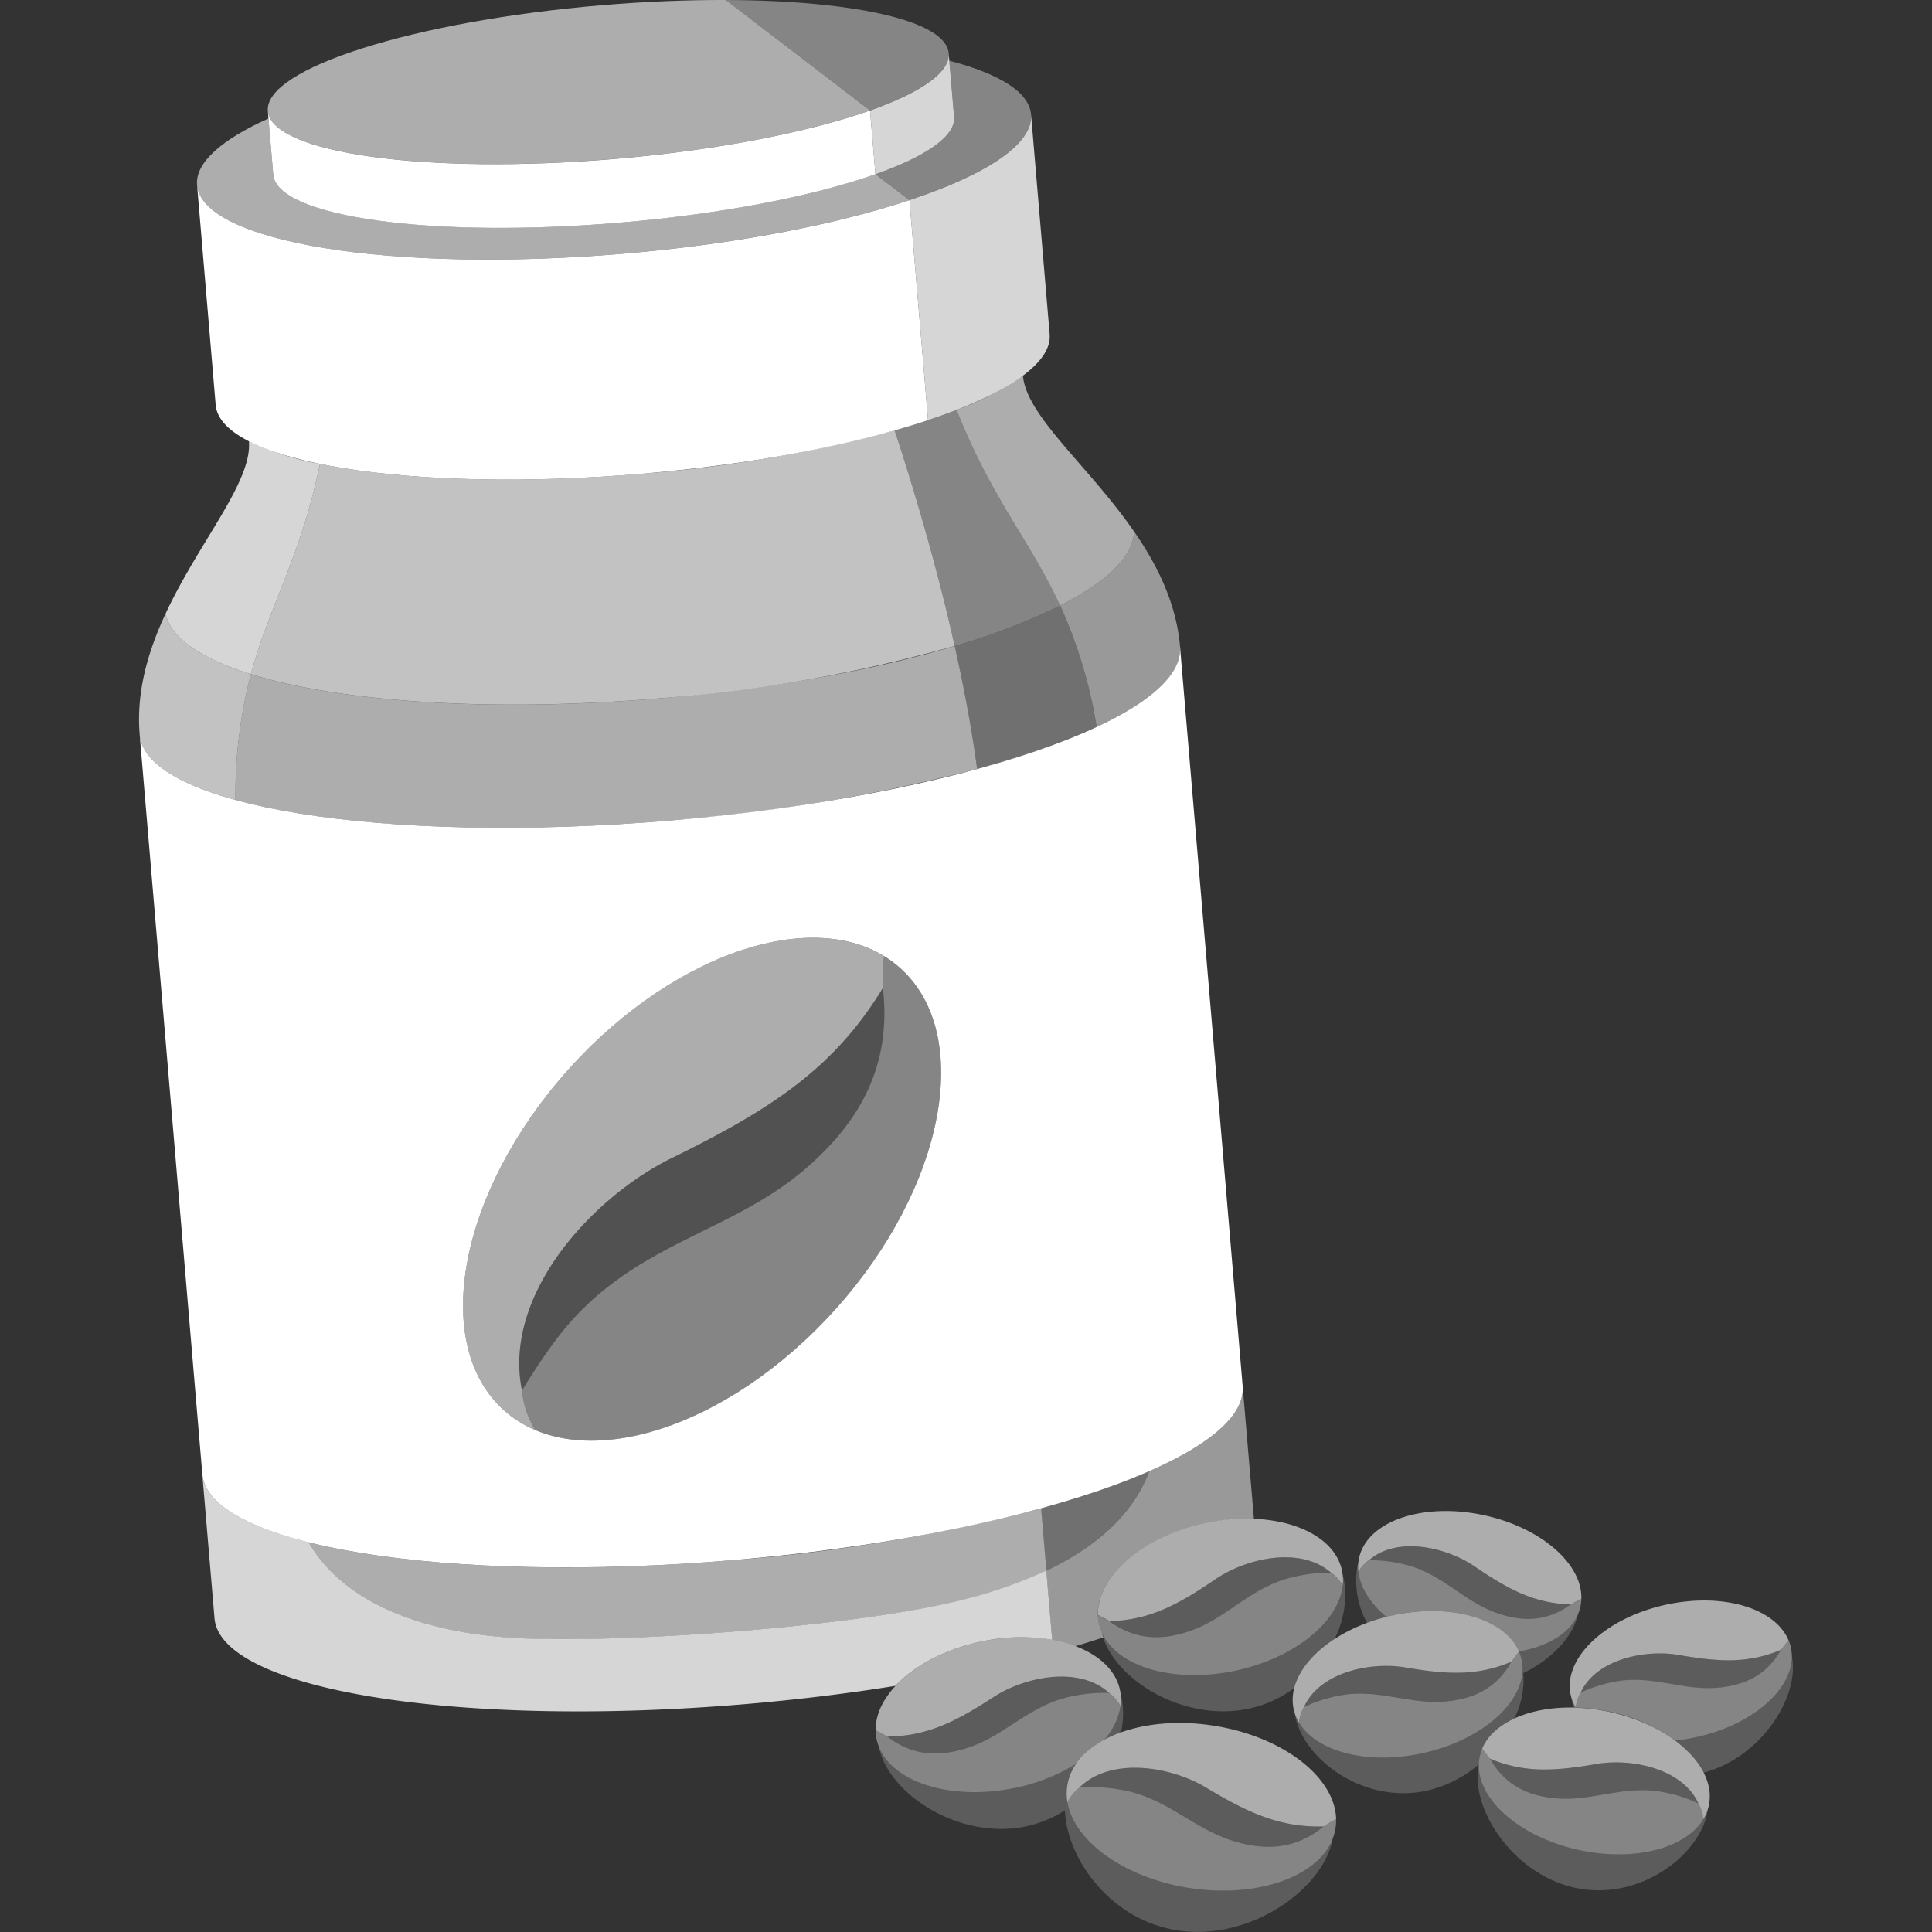 <svg viewBox="0 0 300 300" xmlns="http://www.w3.org/2000/svg"><rect x="0" y="0" width="300" height="300" fill="#333333" stroke="none"/><g fill="#fff"><path d="m 141.22 31.08 c -11.4 3.78 -27.07 6.85 -44.5 8.32 -35.76 3.03 -65.36 -1.75 -66.12 -10.67 l 2.89 34.16 c .76 8.93 30.36 13.7 66.12 10.68 17.43 -1.48 33.1 -4.54 44.5 -8.32 z"/><path d="m 112.7 0 c -6 -.02 -12.49 .24 -19.26 .81 -29.19 2.47 -52.4 9.82 -51.85 16.41 s 24.68 9.93 53.87 7.45 c 15.98 -1.35 30.16 -4.17 39.63 -7.52 z" opacity=".6"/><path d="m 208.37 243.81 c -1.38 -6.3 -10.95 -9.55 -21.37 -7.26 -9.7 2.13 -16.71 8.31 -16.51 14.24 .54 .24 1.2 .59 1.83 .95 6.24 -.19 10.64 -2.58 16.38 -6.5 4.8 -3.28 13.19 -5.21 17.97 -1.05 a 6.03 6.03 0 0 1 1.82 2.01 7.27 7.27 0 0 0 -.12 -2.39 z" opacity=".6"/><path d="m 38.96 104.68 c -7.67 -2.38 -12.47 -5.58 -13.25 -9.39 -2.7 5.79 -4.59 12.11 -4.02 18.8 .36 4.19 5.82 7.65 14.87 10.13 a 74.08 74.08 0 0 1 2.4 -19.54 z" opacity=".7"/><path d="m 176.11 82.54 c -.13 3.89 -4.32 7.85 -11.48 11.49 a 74.15 74.15 0 0 1 5.66 18.86 c 8.5 -3.97 13.31 -8.3 12.95 -12.49 -.58 -6.7 -3.5 -12.6 -7.13 -17.86 z" opacity=".5"/><path d="m 148.55 63.65 c -2.87 1.12 -6.1 2.18 -9.64 3.18 3.15 9.56 6.63 21.42 9.33 33.48 a 99.63 99.63 0 0 0 16.39 -6.28 c -4.63 -10.02 -10.59 -16.43 -16.08 -30.38 z" opacity=".4"/><path d="m 158.84 58.33 h -.02 a 44.88 44.88 0 0 1 -10.28 5.31 c 5.5 13.95 11.46 20.36 16.08 30.39 7.16 -3.64 11.36 -7.6 11.48 -11.49 -7.02 -10.16 -16.72 -17.9 -17.26 -24.21 z" opacity=".6"/><path d="m 99.61 73.56 c -19.82 1.68 -37.74 .96 -49.92 -1.54 -3.06 14.67 -7.86 22 -10.73 32.66 13.93 4.32 37.34 5.97 63.6 3.74 a 233.99 233.99 0 0 0 45.68 -8.12 c -2.7 -12.07 -6.18 -23.92 -9.33 -33.48 a 215.37 215.37 0 0 1 -39.3 6.74 z" opacity=".7"/><path d="m 38.67 68.52 h -.02 c .54 6.31 -7.73 15.57 -12.94 26.77 .78 3.81 5.58 7.01 13.25 9.39 2.87 -10.66 7.67 -17.99 10.73 -32.66 a 44.82 44.82 0 0 1 -11.02 -3.5 z" opacity=".8"/><path d="m 161.64 234.21 c .28 3.3 .55 6.54 .82 9.68 7.39 -3.5 13.06 -8.31 15.75 -14.79 .09 -.21 .15 -.45 .23 -.66 a 124.21 124.21 0 0 1 -16.8 5.77 z" opacity=".3"/><path d="m 170.28 112.89 a 74.21 74.21 0 0 0 -5.65 -18.85 99.63 99.63 0 0 1 -16.39 6.28 c 1.44 6.41 2.65 12.88 3.49 19.1 a 118.64 118.64 0 0 0 18.55 -6.53 z" opacity=".3"/><path d="m 104.17 127.4 a 272.32 272.32 0 0 0 47.56 -7.99 c -.84 -6.22 -2.05 -12.69 -3.49 -19.1 -12.5 3.72 -28.34 6.65 -45.68 8.12 -26.26 2.23 -49.68 .58 -63.6 -3.74 a 74.19 74.19 0 0 0 -2.4 19.53 c 14.98 4.11 39.8 5.54 67.61 3.18 z" opacity=".6"/><path d="m 113.9 242.25 c -26.83 2.27 -50.86 1.02 -65.97 -2.76 .12 .21 .24 .42 .37 .62 5.99 9.52 18.81 13.79 33.57 14.34 16.44 .6 49.46 -1.84 65.67 -5.56 a 73.5 73.5 0 0 0 14.94 -4.99 c -.27 -3.14 -.54 -6.38 -.82 -9.68 a 271.79 271.79 0 0 1 -47.76 8.03 z" opacity=".6"/><path d="m 144.11 65.24 c 11.99 -3.98 19.26 -8.75 18.88 -13.32 l -2.89 -34.16 c .39 4.57 -6.89 9.35 -18.88 13.32 z" opacity=".8"/><path d="m 147.41 9.43 l .74 8.72 c .25 2.98 -4.38 6.12 -12.21 8.89 l 5.28 4.04 c 11.99 -3.98 19.27 -8.75 18.88 -13.33 -.3 -3.47 -4.98 -6.32 -12.69 -8.32 z" opacity=".4"/><path d="m 96.3 34.56 c -29.19 2.47 -53.31 -.86 -53.87 -7.45 l -.73 -8.72 c -7.26 3.27 -11.4 6.86 -11.1 10.34 .75 8.93 30.36 13.7 66.11 10.67 17.43 -1.48 33.1 -4.54 44.5 -8.32 l -5.28 -4.04 c -9.47 3.35 -23.65 6.17 -39.63 7.52 z" opacity=".6"/><path d="m 147.31 8.27 c .25 2.98 -4.37 6.12 -12.21 8.89 l .84 9.89 c 7.83 -2.77 12.46 -5.91 12.21 -8.89 z" opacity=".8"/><path d="m 95.46 24.68 c -29.19 2.47 -53.31 -.86 -53.87 -7.45 l .84 9.89 c .56 6.59 24.67 9.93 53.87 7.45 15.98 -1.35 30.16 -4.17 39.64 -7.52 l -.84 -9.89 c -9.48 3.34 -23.65 6.16 -39.64 7.52 z"/><path d="m 112.7 0 l 22.4 17.15 c 7.84 -2.77 12.46 -5.91 12.21 -8.89 -.43 -5.06 -14.76 -8.19 -34.61 -8.26 z" opacity=".4"/><path d="m 183.23 100.4 c .94 11.13 -34.46 23.22 -79.06 27 s -81.54 -2.18 -82.48 -13.32 l 9.73 114.85 c .94 11.13 37.87 17.1 82.48 13.32 s 80.01 -15.87 79.06 -27 z m -53.47 102.87 c -17.01 18.96 -40.07 25.99 -51.52 15.71 s -6.97 -33.97 10.03 -52.92 40.07 -25.99 51.53 -15.72 c 11.45 10.27 6.96 33.97 -10.04 52.93 z"/><path d="m 139.8 150.35 a 17.14 17.14 0 0 0 -2.54 -1.87 c -.13 1.41 -.19 3.19 -.17 4.94 1.46 12.65 -4.19 21.22 -11.8 27.87 -10.13 8.84 -22.6 11.04 -33.02 20.29 -3.89 3.46 -6.71 7.02 -11.22 14.34 a 14.4 14.4 0 0 0 2.02 6.14 c 12.32 5.25 31.82 -2.2 46.69 -18.78 17 -18.97 21.49 -42.67 10.04 -52.93 z" opacity=".4"/><path d="m 81.05 215.91 c -3.03 -14.81 10.84 -29.98 23.29 -36.1 14.9 -7.33 25.03 -13.66 32.75 -26.4 -.02 -1.75 .04 -3.53 .17 -4.94 -12.08 -7.37 -33.16 -.07 -48.99 17.59 -17 18.95 -21.49 42.66 -10.03 52.92 a 17.47 17.47 0 0 0 4.83 3.06 14.4 14.4 0 0 1 -2.02 -6.14 z" opacity=".6"/><path d="m 137.09 153.41 c 1.46 12.65 -4.19 21.22 -11.8 27.87 -10.13 8.84 -22.6 11.04 -33.02 20.29 -3.89 3.46 -6.71 7.02 -11.22 14.34 -3.03 -14.81 10.84 -29.98 23.29 -36.1 14.9 -7.33 25.03 -13.66 32.75 -26.4 z" opacity=".15"/><path d="m 152.76 254.82 a 28.9 28.9 0 0 1 10.62 -.19 q -.44 -5.16 -.91 -10.75 a 73.5 73.5 0 0 1 -14.94 4.99 c -16.21 3.73 -49.22 6.17 -65.67 5.56 -14.77 -.54 -27.59 -4.82 -33.57 -14.34 -.13 -.2 -.25 -.41 -.37 -.62 -10.02 -2.5 -16.13 -6.12 -16.51 -10.56 l 1.9 22.38 c .94 11.13 37.87 17.1 82.48 13.32 8.11 -.69 15.91 -1.65 23.25 -2.83 2.98 -3.18 7.88 -5.81 13.72 -6.96 z" opacity=".8"/><path d="m 192.96 215.25 c .38 4.44 -5.05 9.04 -14.52 13.2 -.08 .22 -.14 .46 -.23 .66 -2.69 6.48 -8.36 11.29 -15.75 14.79 q .47 5.58 .91 10.75 a 20.57 20.57 0 0 1 3.6 .97 q 2.25 -.67 4.35 -1.36 c -.08 -.26 -.18 -.52 -.24 -.79 v -.03 a 7.22 7.22 0 0 1 -.44 -1.32 c -1.39 -6.3 5.94 -13.26 16.36 -15.55 a 30.31 30.31 0 0 1 7.71 -.71 z" opacity=".5"/><path d="m 206.67 244.2 a 24.15 24.15 0 0 0 -7.55 1.14 c -5.52 1.89 -8.9 5.98 -14.21 7.86 -3.99 1.41 -8.28 1.7 -12.6 -1.44 -.63 -.37 -1.29 -.71 -1.83 -.95 a 7.02 7.02 0 0 0 .16 1.31 c 1.38 6.29 10.95 9.54 21.37 7.26 9.11 -2 15.84 -7.57 16.48 -13.15 a 6.05 6.05 0 0 0 -1.82 -2.03 z" opacity=".4"/><path d="m 172.32 251.75 c 4.31 3.14 8.6 2.85 12.6 1.44 5.31 -1.87 8.69 -5.96 14.21 -7.86 a 24.14 24.14 0 0 1 7.55 -1.14 c -4.78 -4.16 -13.17 -2.23 -17.97 1.05 -5.74 3.92 -10.14 6.31 -16.38 6.5 z" opacity=".2"/><path d="m 211.04 241.91 c 1.26 -5.74 9.98 -8.7 19.47 -6.61 8.84 1.94 15.22 7.57 15.04 12.97 -.49 .22 -1.09 .54 -1.67 .87 -5.68 -.18 -9.69 -2.35 -14.92 -5.92 -4.37 -2.98 -12.02 -4.74 -16.37 -.96 a 5.49 5.49 0 0 0 -1.66 1.83 6.68 6.68 0 0 1 .11 -2.18 z" opacity=".6"/><path d="m 243.89 249.14 c -3.93 2.86 -7.84 2.6 -11.48 1.32 -4.84 -1.71 -7.92 -5.43 -12.94 -7.16 a 22.02 22.02 0 0 0 -6.87 -1.03 c 4.35 -3.79 12 -2.03 16.37 .96 5.23 3.57 9.24 5.75 14.92 5.92 z" opacity=".2"/><path d="m 200.88 265.4 c -1.29 -5.9 5.58 -12.42 15.35 -14.56 9.1 -1.99 17.49 .52 19.65 5.65 -.37 .42 -.79 .97 -1.19 1.53 -5.39 2.28 -10.07 1.98 -16.5 .89 -5.37 -.91 -13.28 .74 -15.71 6.16 a 5.65 5.65 0 0 0 -.76 2.43 6.87 6.87 0 0 1 -.84 -2.1 z" opacity=".6"/><path d="m 202.48 265.06 a 22.64 22.64 0 0 1 6.87 -1.99 c 5.44 -.55 9.92 1.61 15.18 1.12 3.95 -.37 7.72 -1.8 10.16 -6.17 .4 -.56 .82 -1.11 1.19 -1.53 a 6.83 6.83 0 0 1 .38 1.18 c 1.29 5.9 -5.58 12.42 -15.35 14.56 -8.54 1.87 -16.46 -.23 -19.18 -4.73 a 5.65 5.65 0 0 1 .75 -2.44 z" opacity=".4"/><path d="m 234.69 258.01 c -2.44 4.37 -6.21 5.8 -10.16 6.17 -5.26 .49 -9.74 -1.67 -15.18 -1.12 a 22.64 22.64 0 0 0 -6.87 1.99 c 2.44 -5.41 10.34 -7.06 15.71 -6.16 6.43 1.09 11.11 1.39 16.5 -.89 z" opacity=".2"/><path d="m 265.07 281.66 c .05 -.24 .07 -.47 .1 -.71 a 6.91 6.91 0 0 1 -.66 1.51 c -2.72 4.53 -10.66 6.67 -19.25 4.83 -9.11 -1.96 -15.72 -7.71 -15.62 -13.26 a .14 .14 0 0 1 -.01 .03 c -1.42 6.63 5.22 17 15.01 19.09 s 19.01 -4.85 20.43 -11.49 z" opacity=".2"/><path d="m 263.74 280.03 a 22.68 22.68 0 0 0 -6.91 -1.97 c -5.47 -.54 -9.96 1.65 -15.24 1.18 -3.97 -.35 -7.76 -1.78 -10.23 -6.16 -.4 -.56 -.83 -1.11 -1.2 -1.53 a 6.81 6.81 0 0 0 -.38 1.18 c -1.27 5.93 5.66 12.45 15.48 14.56 8.59 1.84 16.53 -.3 19.25 -4.83 a 5.67 5.67 0 0 0 -.77 -2.43 z" opacity=".4"/><path d="m 231.36 273.08 c 2.47 4.38 6.26 5.8 10.23 6.16 5.28 .47 9.77 -1.72 15.24 -1.18 a 22.68 22.68 0 0 1 6.91 1.97 c -2.47 -5.43 -10.41 -7.05 -15.81 -6.12 -6.45 1.12 -11.16 1.44 -16.57 -.83 z" opacity=".2"/><path d="m 258.77 249.16 c -9.44 2.03 -16.11 8.3 -14.88 14 a 6.56 6.56 0 0 0 .79 2 c -6.98 -.23 -12.8 2.24 -14.53 6.39 .37 .42 .8 .97 1.2 1.53 5.42 2.27 10.12 1.94 16.57 .83 5.39 -.93 13.34 .69 15.81 6.12 a 5.67 5.67 0 0 1 .77 2.44 6.85 6.85 0 0 0 .84 -2.1 c 1.28 -5.93 -5.66 -12.46 -15.48 -14.56 a 29.3 29.3 0 0 0 -5.17 -.64 5.46 5.46 0 0 1 .74 -2.31 c 2.37 -5.22 10.01 -6.78 15.2 -5.89 6.21 1.07 10.73 1.39 15.94 -.8 .38 -.54 .8 -1.07 1.15 -1.47 -2.06 -4.97 -10.15 -7.43 -18.95 -5.54 z" opacity=".6"/><path d="m 276.58 256.16 c -2.37 4.21 -6.02 5.58 -9.84 5.92 -5.08 .45 -9.4 -1.65 -14.66 -1.14 a 21.86 21.86 0 0 0 -6.64 1.9 c 2.37 -5.22 10.01 -6.78 15.2 -5.89 6.21 1.07 10.73 1.39 15.94 -.8 z" opacity=".2"/><path d="m 173.93 262.53 c -1.24 -6.31 -10.72 -9.77 -21.17 -7.71 -9.73 1.92 -16.86 7.94 -16.79 13.85 .54 .26 1.18 .61 1.81 .99 6.23 -.06 10.67 -2.34 16.49 -6.13 4.86 -3.17 13.28 -4.91 17.96 -.65 a 6 6 0 0 1 1.77 2.05 7.3 7.3 0 0 0 -.07 -2.4 z" opacity=".6"/><path d="m 137.78 269.67 c 4.24 3.23 8.53 3.03 12.54 1.72 5.34 -1.75 8.8 -5.76 14.35 -7.53 a 24.07 24.07 0 0 1 7.56 -.97 c -4.68 -4.26 -13.1 -2.51 -17.96 .65 -5.82 3.79 -10.26 6.08 -16.49 6.13 z" opacity=".2"/><path d="m 188.56 267.98 c -11.5 -1.84 -21.73 2.31 -22.83 9.26 a 7.95 7.95 0 0 0 .02 2.63 6.56 6.56 0 0 1 1.86 -2.31 c 4.94 -4.84 14.22 -3.26 19.65 0 6.51 3.91 11.46 6.23 18.27 6.05 .67 -.44 1.36 -.86 1.94 -1.16 -.17 -6.47 -8.2 -12.77 -18.91 -14.47 z" opacity=".6"/><path d="m 205.53 283.61 c -4.5 3.7 -9.2 3.65 -13.64 2.37 -5.91 -1.7 -9.85 -5.95 -15.98 -7.67 a 26.37 26.37 0 0 0 -8.3 -.76 6.56 6.56 0 0 0 -1.86 2.31 c 1.04 6.04 8.74 11.68 18.79 13.29 11.5 1.83 21.73 -2.32 22.84 -9.26 a 7.84 7.84 0 0 0 .09 -1.44 c -.58 .3 -1.28 .72 -1.94 1.16 z" opacity=".4"/><path d="m 205.53 283.61 c -4.5 3.7 -9.2 3.65 -13.64 2.37 -5.91 -1.7 -9.85 -5.95 -15.98 -7.67 a 26.37 26.37 0 0 0 -8.3 -.76 c 4.94 -4.84 14.22 -3.26 19.65 0 6.51 3.91 11.46 6.23 18.27 6.05 z" opacity=".2"/><path d="m 171.47 270.16 a 18.83 18.83 0 0 1 2.57 -1.13 12.63 12.63 0 0 0 .17 -5.12 c -.05 -.25 -.13 -.49 -.2 -.73 a 7.46 7.46 0 0 1 -.01 1.75 10.42 10.42 0 0 1 -2.53 5.23 z" opacity=".2"/><path d="m 184.54 293.15 c -10.06 -1.61 -17.75 -7.25 -18.79 -13.29 a 8.04 8.04 0 0 1 -.11 -1.79 7.63 7.63 0 0 1 .08 -.84 8.14 8.14 0 0 1 1.41 -3.39 28.95 28.95 0 0 1 -9.87 3.84 c -9.69 1.91 -18.53 -.93 -20.76 -6.38 v .03 c 1.39 7.06 12.2 14.37 22.61 12.31 a 18.27 18.27 0 0 0 6.25 -2.53 c .3 7.54 7.03 16.97 17.37 18.62 11.46 1.83 22.99 -6.59 24.23 -14.35 v -.03 c -2.2 6.05 -11.75 9.5 -22.42 7.8 z" opacity=".2"/><path d="m 171.47 270.16 a 10.42 10.42 0 0 0 2.53 -5.23 6 6 0 0 0 -1.77 -2.05 24.07 24.07 0 0 0 -7.56 .97 c -5.55 1.77 -9.01 5.78 -14.35 7.53 -4.02 1.32 -8.31 1.52 -12.54 -1.72 -.62 -.38 -1.27 -.74 -1.81 -.99 a 7.2 7.2 0 0 0 .13 1.31 c 1.24 6.31 10.72 9.76 21.17 7.71 a 28.95 28.95 0 0 0 9.87 -3.84 12.26 12.26 0 0 1 4.33 -3.69 z" opacity=".4"/><path d="m 207.21 254.53 a 14.91 14.91 0 0 0 1.46 -9.33 c -.06 -.25 -.14 -.49 -.22 -.73 a 7.37 7.37 0 0 1 .03 1.75 c -.63 5.57 -7.37 11.14 -16.48 13.15 -9.66 2.12 -18.58 -.52 -20.93 -5.93 l .01 .03 c 1.55 7.03 12.54 14.11 22.92 11.83 a 18.39 18.39 0 0 0 6.97 -3.17 c .7 -2.77 2.96 -5.47 6.24 -7.6 z" opacity=".2"/><path d="m 215.28 251.08 c -2.48 -2.08 -4.06 -4.53 -4.34 -6.98 a 6.75 6.75 0 0 1 .03 -1.59 c -.07 .22 -.15 .43 -.2 .66 a 13.77 13.77 0 0 0 1.5 8.84 29.59 29.59 0 0 1 3.01 -.93 z" opacity=".2"/><path d="m 243.89 249.14 c -3.93 2.86 -7.84 2.6 -11.48 1.32 -4.84 -1.71 -7.92 -5.43 -12.94 -7.16 a 22.02 22.02 0 0 0 -6.87 -1.03 5.49 5.49 0 0 0 -1.66 1.83 c .28 2.45 1.86 4.89 4.34 6.98 .32 -.08 .63 -.17 .95 -.24 9.06 -1.99 17.42 .51 19.61 5.59 5.03 -.85 8.78 -3.35 9.57 -6.96 a 6.54 6.54 0 0 0 .14 -1.19 c -.49 .22 -1.09 .53 -1.66 .86 z" opacity=".4"/><path d="m 235.84 256.42 c .01 .02 .03 .04 .04 .07 a 6.25 6.25 0 0 1 .52 2.47 c .12 5.53 -6.43 11.28 -15.49 13.26 -8.54 1.87 -16.46 -.23 -19.18 -4.73 a 7.02 7.02 0 0 1 -.66 -1.5 c .03 .24 .05 .47 .1 .7 1.44 6.6 10.65 13.49 20.38 11.36 a 18.92 18.92 0 0 0 8.11 -4.09 6.13 6.13 0 0 1 .51 -2.41 9.41 9.41 0 0 1 4.96 -4.69 13.46 13.46 0 0 0 1.41 -7.06 c 4.39 -2.13 7.71 -5.62 8.47 -9.11 v -.03 c -1.28 2.97 -4.73 5.01 -9.17 5.76 z" opacity=".2"/><path d="m 244.37 265.15 h .31 a 6.64 6.64 0 0 1 -.62 -1.43 c .03 .23 .05 .46 .09 .68 .06 .26 .15 .5 .22 .75 z" opacity=".2"/><path d="m 278.23 257.1 l -.01 -.03 c .1 5.34 -6.26 10.87 -15.02 12.75 a 28.8 28.8 0 0 1 -3.05 .49 14.69 14.69 0 0 1 4.38 4.95 c 9.01 -2.37 15.03 -11.95 13.7 -18.16 z" opacity=".2"/><path d="m 278.09 255.82 a 6.49 6.49 0 0 0 -.36 -1.14 18.61 18.61 0 0 0 -1.15 1.47 c -2.37 4.21 -6.02 5.58 -9.84 5.92 -5.08 .45 -9.4 -1.65 -14.66 -1.14 a 21.83 21.83 0 0 0 -6.64 1.9 5.46 5.46 0 0 0 -.74 2.31 29.3 29.3 0 0 1 5.17 .64 26.52 26.52 0 0 1 10.29 4.51 28.8 28.8 0 0 0 3.05 -.49 c 9.44 -2 16.11 -8.27 14.88 -13.98 z" opacity=".4"/></g></svg>